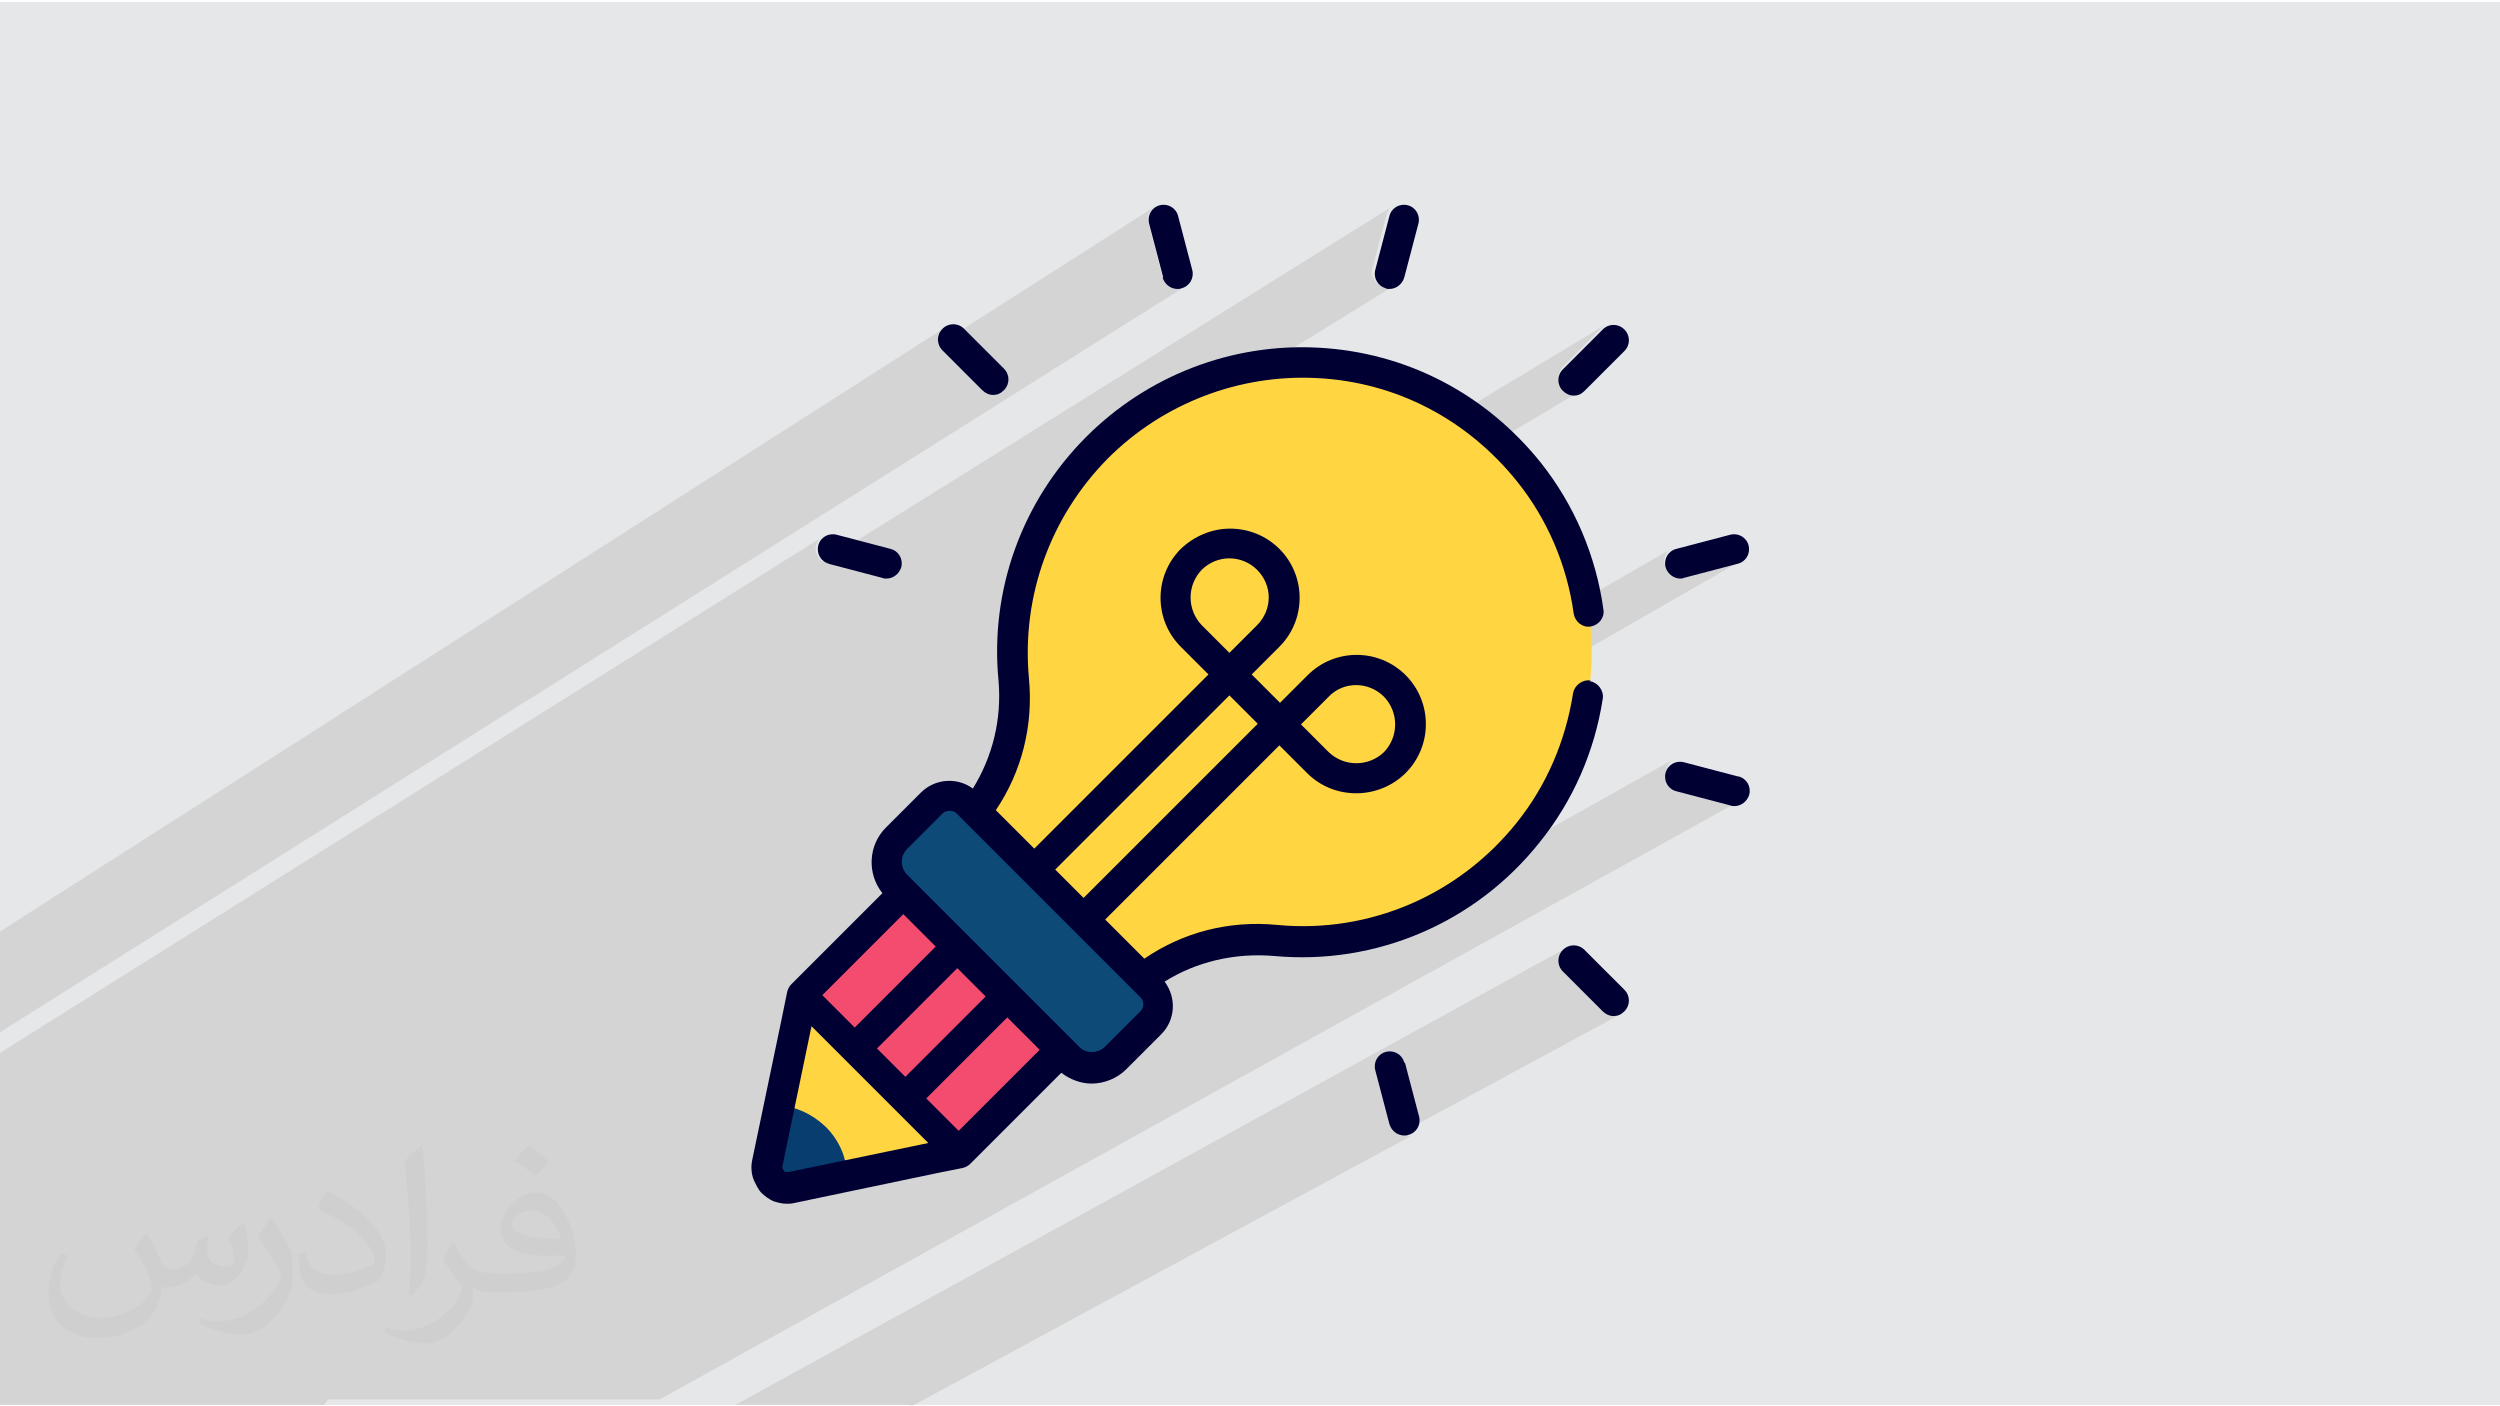 <?xml version="1.0" encoding="UTF-8"?>
<!DOCTYPE svg PUBLIC "-//W3C//DTD SVG 1.1//EN" "http://www.w3.org/Graphics/SVG/1.1/DTD/svg11.dtd">
<!-- Creator: CorelDRAW 2017 -->
<svg xmlns="http://www.w3.org/2000/svg" xml:space="preserve" width="3.703in" height="2.083in" version="1.1" style="shape-rendering:geometricPrecision; text-rendering:geometricPrecision; image-rendering:optimizeQuality; fill-rule:evenodd; clip-rule:evenodd"
viewBox="0 0 3703 2083"
 xmlns:xlink="http://www.w3.org/1999/xlink"
 enable-background="new 0 0 66 66">
 <defs>
  <style type="text/css">
   <![CDATA[
    .fil7 {fill:#000033}
    .fil6 {fill:#073D6F}
    .fil4 {fill:#0E4A77}
    .fil0 {fill:#E6E7E8}
    .fil5 {fill:#F34C6E}
    .fil3 {fill:#FFD542}
    .fil2 {fill:#373435;fill-opacity:0.031}
    .fil1 {fill:#373435;fill-opacity:0.102}
   ]]>
  </style>
 </defs>
 <g id="Layer_x0020_1">
  <polygon class="fil0" points="-3,3 3706,3 3706,2081 -3,2081 "/>
  <path class="fil1" d="M480 2081l0 0 -1 0 -8 0 -16 0 -19 0 -6 0 -22 0 -1 0 0 0 -23 0 -10 0 -4 0 -4 0 -7 0 -3 0 -34 0 -4 0 -10 0 -3 0 -4 0 -1 0 -3 0 -4 0 -44 0 -12 0 -19 0 -14 0 -7 0 -15 0 -3 0 -8 0 -3 0 -16 0 -3 0 -24 0 -4 0 0 0 -12 0 -9 0 -6 0 -6 0 -38 0 -11 0 -15 0 -4 0 -7 0 -17 0 0 -11 0 -1 0 -9 0 -6 0 -6 0 -2 0 -12 0 0 0 -3 0 -6 0 -13 0 -1 0 -3 0 -6 0 -11 0 -1 0 -2 0 -4 0 -3 0 -14 0 -27 0 -20 0 -1 0 -1 0 -2 0 -5 0 -10 0 -29 0 -3 0 -112 0 -54 0 -3 0 -4 0 -14 0 -6 0 -4 0 -2 0 -2 0 -5 0 -5 0 -11 0 -12 0 -30 0 -2 0 -4 0 -30 0 -7 1224 -768 -4 2 -3 3 -2 4 -2 4 -1 4 0 4 1 4 2 4 2 4 3 3 3 2 846 -528 -4 2 -3 3 -2 4 -2 4 -21 80 -1 4 0 4 1 4 2 4 2 4 3 3 4 2 4 2 1 0 1 0 1 0 1 0 1 0 1 0 1 0 1 0 4 0 4 -1 3 -1 -235 145 10 -2 10 -2 11 -2 11 -2 11 -1 11 -1 11 -1 11 0 11 0 11 0 11 0 11 1 11 1 11 1 11 2 11 2 11 2 10 2 10 3 10 3 10 3 10 3 10 4 10 4 10 4 10 4 9 5 9 5 9 5 9 5 6 4 229 -138 -4 3 -59 59 -3 4 -2 4 -1 4 0 4 0 4 1 4 2 4 3 4 2 2 2 1 2 1 2 1 2 1 2 1 2 0 2 0 2 0 2 0 2 -1 2 -1 2 -1 2 -1 -141 84 7 7 8 8 8 8 7 8 7 8 7 9 4 5 4 5 4 5 4 5 4 6 4 6 4 6 3 6 3 6 3 6 3 6 3 6 3 6 3 6 3 6 3 6 3 6 2 6 2 6 2 6 2 6 2 6 2 6 2 6 2 7 2 7 2 7 1 7 1 7 1 7 1 6 149 -86 -4 2 -3 3 -2 4 -2 4 -1 4 0 4 1 4 1 4 2 3 2 3 3 2 3 2 3 1 4 1 4 0 1 0 1 0 1 0 1 0 1 0 1 0 1 0 1 0 80 -21 4 -2 -590 339 1 0 5 1 5 1 5 0 5 0 5 0 5 0 5 -1 5 -1 5 -1 5 -1 5 -2 5 -2 5 -2 5 -2 4 -2 -447 256 6 6 722 -413 -4 2 -3 3 -3 3 -2 3 24 -14 0 0 -24 14 0 1 -1 4 -1 7 -1 7 -1 7 -1 7 -1 6 -2 6 -2 6 -2 6 -2 6 -2 6 -2 6 -2 6 -2 6 -2 6 -2 6 -3 6 -3 6 -3 6 -3 6 -3 6 -3 6 -3 6 -3 6 -3 6 -3 6 -4 6 -4 5 -4 5 -4 5 -4 5 -4 5 -4 5 -8 10 -8 10 -9 9 -9 9 -9 9 -9 8 -10 8 -10 8 -10 7 -10 7 -11 7 -11 6 -11 6 -114 64 10 -2 10 -2 449 -252 -4 2 -3 3 -2 4 -2 4 -1 4 0 4 1 4 2 4 2 4 3 3 4 2 4 2 80 21 1 0 1 0 1 0 1 0 1 0 1 0 1 0 1 0 4 0 4 -1 3 -1 -1606 890 -5 0 -7 0 -106 0 -2 0 -40 0 -16 0 -2 0 0 0 -11 0 -1 0 -12 0 0 0 -5 0 -13 0 -1 0 -11 0 -26 0 -9 0 -5 0 -3 0 -2 0 -9 0 -15 0 -1 0 -12 0 -4 0 0 0 -9 0 -9 0 -19 0 -7 0 -7 0 0 0 -10 0 -18 0 0 0 0 0 -31 0 -8 0 -2 0 0 0 -25 0 0 0 -3 0 -14 0 -2 0 -2 0 -7 0zm864 0l-14 0 -5 0 -26 0 -4 0 -151 0 -9 0 -33 0 -11 0 -2 0 1231 -677 -4 3 -3 4 -2 4 -1 4 0 4 0 4 1 4 2 4 3 4 59 59 2 2 2 1 2 1 2 1 2 1 2 1 2 0 2 0 2 0 2 0 2 -1 2 -1 2 -1 -331 179 3 1 4 1 4 0 1 0 1 0 1 0 1 0 1 0 1 0 1 0 1 0 4 -2 -741 401 -1 0 -4 0zm-1346 -682l0 -17 0 -1 1402 -896 -4 3 -3 4 -2 4 -1 4 0 4 0 4 1 2 318 -203 -3 3 -3 4 -2 4 -1 4 0 4 1 4 21 80 1 4 2 3 2 3 3 2 3 2 3 1 4 1 4 0 1 0 1 0 1 0 1 0 1 0 1 0 1 0 1 0 4 -2 -1756 1105 0 -1 0 -3 0 -9 0 -4 0 -14 0 -1 0 -83 0 -4 0 -12zm2267 -167l0 0z"/>
  <path class="fil2" d="M219 1829c7,11 12,21 16,32 3,7 5,19 21,19 5,0 11,-1 17,-5 7,-3 12,-9 14,-17l6 -21 15 -7 1 1c-2,8 -2,15 -2,21 0,18 15,24 27,24 7,0 13,-3 13,-10 0,-8 -4,-22 -8,-35 7,-7 14,-14 22,-20l1 1c4,15 6,30 6,40 0,10 -4,20 -8,27 -7,14 -20,25 -36,25 -12,0 -25,-6 -34,-17l-1 0c-9,11 -22,20 -43,20l-7 0c-1,14 -4,24 -9,33 -13,25 -50,42 -85,42 -49,0 -73,-28 -73,-66 0,-23 7,-45 19,-60l10 4c-7,14 -12,27 -12,40 0,35 29,52 61,52 30,0 68,-20 75,-42 -2,-25 -12,-36 -26,-59 4,-7 10,-15 17,-23l1 0 0 0 0 0 2 1 0 0 0 0 0 0 0 0zm564 -132c10,6 20,14 30,23 -6,8 -12,15 -21,21 -10,-8 -20,-15 -30,-22 7,-8 14,-15 20,-22l1 0 0 0 0 0 0 0 0 0zm5 96c-17,0 -30,11 -30,19 0,17 33,23 73,23 -5,-20 -22,-42 -43,-42zm-37 93c22,0 41,-1 55,-4 16,-4 30,-12 30,-18 0,-2 0,-3 -1,-5 -9,1 -19,1 -29,1 -29,0 -52,-7 -60,-23 -2,-4 -4,-10 -4,-15 0,-16 7,-32 19,-42 10,-9 21,-14 33,-14 20,0 37,17 48,42 6,14 11,30 11,51 0,14 -4,25 -12,34 -16,15 -45,21 -90,21l-20 0 0 0 -5 0c-11,0 -19,-2 -25,-7l-1 0c0,2 1,5 1,7 0,10 -3,23 -10,33 -20,30 -42,43 -60,43 -19,0 -42,-7 -63,-17l4 -7c7,3 16,5 29,5 34,0 78,-33 84,-64 -1,-3 -3,-6 -7,-10 -10,-12 -16,-22 -22,-32 5,-10 10,-18 14,-25l2 0c14,29 28,46 57,46l4 0 0 0 21 0 0 0 0 0 -3 0 0 0 0 0 0 0 0 0zm-146 31c2,-14 3,-29 3,-43l0 -21c0,-39 -5,-96 -9,-133 7,-8 17,-17 25,-23l2 1c5,47 7,101 7,151 0,13 -1,26 -2,35 -1,12 -8,21 -22,35l-3 -1 0 0 0 0 -1 -1 0 0 0 0 0 0 0 0zm-151 -62c1,18 10,33 41,33 20,0 36,-5 55,-14 3,-2 5,-3 5,-5 0,-12 -9,-27 -24,-41 -14,-13 -34,-25 -51,-32 -6,-3 -8,-5 -8,-8 0,-5 7,-17 13,-24l2 0c20,11 43,27 60,44 15,16 25,33 25,51 0,13 -4,26 -11,38 -22,11 -46,20 -70,20 -29,0 -48,-13 -48,-45 0,-3 0,-9 1,-16l10 0 0 0 0 0 0 -1 0 0 0 0 0 0 0 0zm-52 -52l18 29c7,11 13,22 13,41l0 24c0,19 -12,39 -32,60 -15,14 -29,20 -42,20 -19,0 -40,-6 -65,-17l3 -7c8,2 17,4 28,4 35,0 72,-26 88,-58 2,-4 3,-7 3,-9 0,-4 -2,-8 -4,-11 -9,-17 -19,-33 -30,-47 6,-9 12,-18 18,-27l2 0 0 0 0 0 0 -2 0 0 0 0 0 0z"/>
  <g id="_2818571498640">
   <g>
    <g>
     <path class="fil3" d="M2264 1232c-96,119 -238,173 -375,161 -82,-7 -163,19 -221,77l-1 1 -244 -244 1 -1c58,-58 84,-139 77,-220 -11,-123 30,-249 124,-343 179,-179 477,-167 640,37 124,154 123,379 0,533l0 0z"/>
    </g>
   </g>
   <g>
    <path class="fil4" d="M1653 1566l52 -52c14,-14 14,-38 0,-52l-273 -273c-14,-14 -38,-14 -52,0l-52 52c-20,20 -20,51 0,71l254 254c20,20 51,20 71,0z"/>
   </g>
   <g>
    <path class="fil5" d="M1571 1555l-150 150 -250 52c-21,4 -40,-14 -36,-36l52 -250 150 -150 233 233z"/>
   </g>
   <g>
    <polygon class="fil5" points="1267,1552 1418,1402 1491,1475 1341,1626 "/>
   </g>
   <g>
    <g>
     <path class="fil3" d="M1419 1706l-163 34 -85 18c-21,4 -40,-15 -36,-36l18 -85 34 -163 231 231z"/>
    </g>
   </g>
   <g>
    <g>
     <path class="fil6" d="M1256 1740l-85 18c-21,4 -40,-15 -36,-36l18 -85c26,2 50,13 70,32 20,20 30,44 32,70l0 0z"/>
    </g>
   </g>
   <g>
    <path class="fil7" d="M2347 1407c-9,-9 -23,-9 -32,0 -9,9 -9,23 0,32l59 59c4,4 10,7 16,7 6,0 11,-2 16,-7 9,-9 9,-23 0,-32l-59 -59z"/>
    <path class="fil7" d="M2374 488l-59 59c-9,9 -9,23 0,32 4,4 10,7 16,7 6,0 11,-2 16,-7l59 -59c9,-9 9,-23 0,-32 -9,-9 -23,-9 -32,0z"/>
    <path class="fil7" d="M2052 427c2,1 4,1 6,1 10,0 19,-7 22,-17l21 -80c3,-12 -4,-24 -16,-27 -12,-3 -24,4 -27,16l-21 80c-3,12 4,24 16,27z"/>
    <path class="fil7" d="M1722 411c3,10 12,17 22,17 2,0 4,0 6,-1 12,-3 19,-15 16,-27l-21 -80c-3,-12 -15,-19 -27,-16 -12,3 -19,15 -16,27l21 80z"/>
    <path class="fil7" d="M1455 578c4,4 10,7 16,7 6,0 11,-2 16,-7 9,-9 9,-23 0,-32l-59 -59c-9,-9 -23,-9 -32,0 -9,9 -9,23 0,32l59 59z"/>
    <path class="fil7" d="M1227 835l80 21c2,1 4,1 6,1 10,0 19,-7 22,-17 3,-12 -4,-24 -16,-27l-80 -21c-12,-3 -24,4 -27,16 -3,12 4,24 16,27z"/>
    <path class="fil7" d="M2080 1574c-3,-12 -15,-19 -27,-16 -12,3 -19,15 -16,27l21 80c3,10 12,17 22,17 2,0 4,0 6,-1 12,-3 19,-15 16,-27l-21 -80z"/>
    <path class="fil7" d="M2574 1150l-80 -21c-12,-3 -24,4 -27,16 -3,12 4,24 16,27l80 21c2,1 4,1 6,1 10,0 19,-7 22,-17 3,-12 -4,-24 -16,-27z"/>
    <path class="fil7" d="M2488 857c2,0 4,0 6,-1l80 -21c12,-3 19,-15 16,-27 -3,-12 -15,-19 -27,-16l-80 21c-12,3 -19,15 -16,27 3,10 12,17 22,17z"/>
    <path class="fil7" d="M2356 1008c-12,-2 -24,7 -26,19 -11,70 -39,136 -83,191 -86,108 -219,165 -355,152 -72,-7 -140,11 -197,50l-58 -58 258 -258 41 41c20,20 46,30 73,30 26,0 53,-10 73,-30 40,-40 40,-105 0,-145 -40,-40 -105,-40 -145,0l-41 41 -42 -42 41 -41c40,-40 40,-105 0,-145 -19,-19 -45,-30 -73,-30 -27,0 -53,11 -73,30 -40,40 -40,105 0,145l41 41 -258 258 -57 -57c38,-56 56,-125 49,-196 -11,-121 32,-239 117,-325 82,-82 195,-125 310,-119 117,6 222,61 296,153 45,56 74,124 84,196 2,12 13,21 25,19 12,-2 21,-13 19,-25 -11,-80 -43,-155 -93,-218 -82,-102 -199,-163 -329,-170 -128,-7 -253,41 -344,132 -95,95 -143,227 -130,361 5,58 -9,113 -38,160 -23,-17 -56,-15 -77,6l-52 52c-26,26 -28,68 -5,97l-135 135c-3,3 -5,7 -6,11l-9 44 -43 206c-2,10 -1,21 3,30 3,6 6,13 11,18 5,5 11,9 17,12 6,2 13,4 20,4 3,0 7,0 11,-1l210 -44 40 -8c4,-1 8,-3 11,-6l135 -135c13,10 29,16 45,16 19,0 38,-8 51,-21l52 -52c21,-21 23,-54 5,-78 46,-29 103,-43 162,-38 151,14 299,-49 394,-169 49,-61 81,-134 93,-212 2,-12 -7,-24 -19,-26l0 0zm-388 24c22,-23 59,-23 82,0 22,23 22,59 0,82 -23,22 -59,22 -82,0l-41 -41 41 -41zm-188 -106c-22,-23 -22,-59 0,-82 11,-11 26,-17 41,-17 15,0 30,6 41,17 23,23 23,59 0,82l-41 41 -41 -41zm41 104l42 42 -258 258 -42 -42 258 -258zm-483 324l48 48 -120 120 -48 -48 120 -120zm80 80l42 42 -119 119 -42 -42 119 -119zm-251 302c-2,0 -3,0 -4,0 -1,-1 -2,-1 -2,-2 0,-1 -1,-2 -2,-3 0,-1 -1,-2 0,-4l43 -207 173 173 -207 43zm253 -61l-48 -48 120 -120 48 48 -120 120zm269 -177l-52 52c-11,11 -29,11 -39,0l-254 -254c-11,-11 -11,-28 0,-39l52 -52c3,-3 7,-4 11,-4 4,0 7,1 10,4l272 272c6,6 6,15 0,21l0 0z"/>
   </g>
  </g>
 </g>
</svg>
